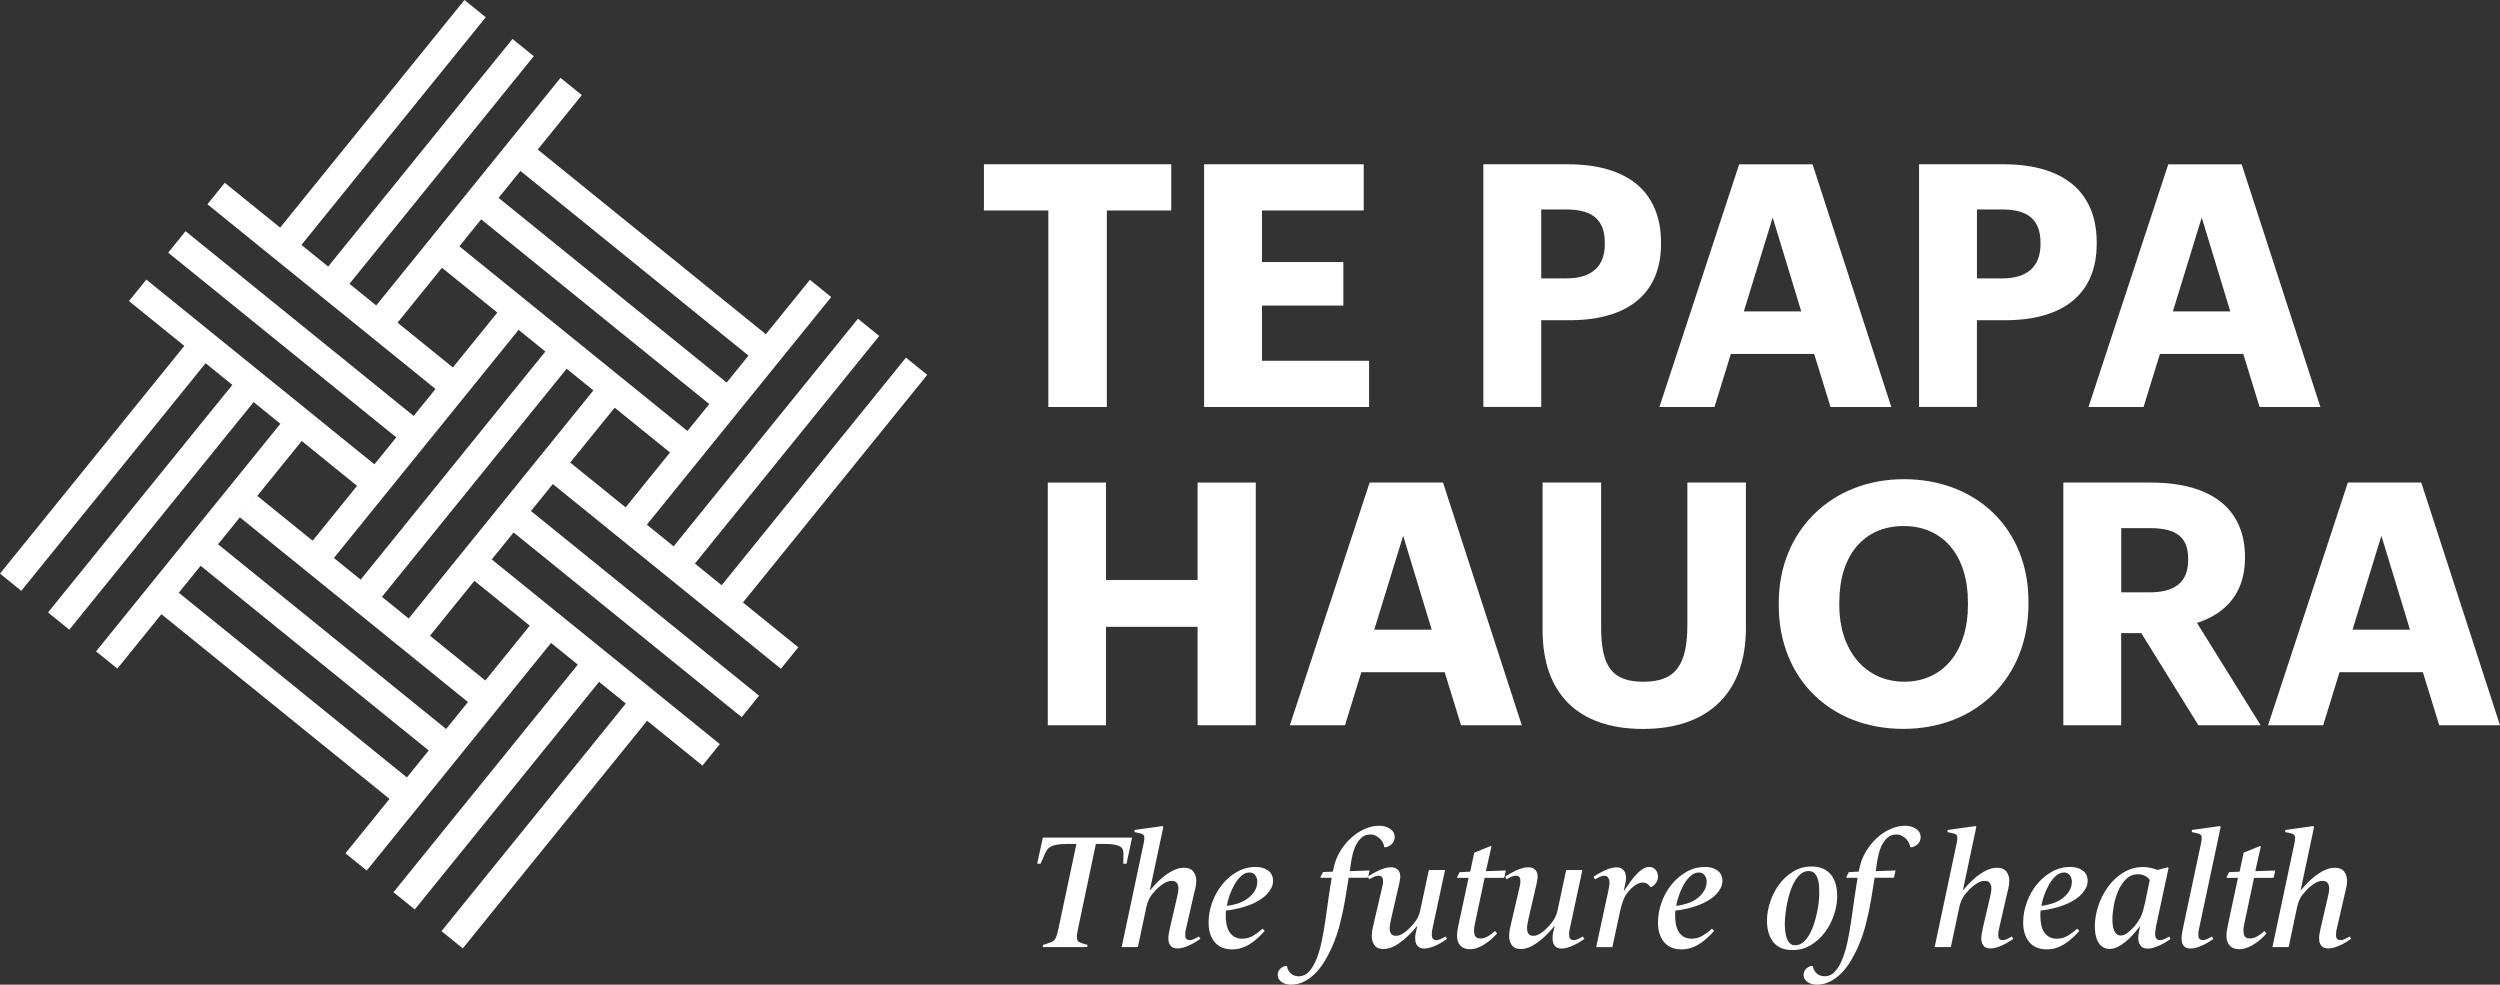 <svg xmlns="http://www.w3.org/2000/svg" id="uuid-b0a28695-61e2-4577-a5cc-f808a2aa8888" data-name="uuid-ced33bc0-4ba5-4a3e-92f4-c9b664d3457d" viewBox="0 0 723.48 284.96"><rect x="0" y="0" width="723.48" height="284.96" fill="#333333" stroke="none"/><defs><style>      .uuid-e6a34640-ae0a-4aab-b5a7-6a6ffc06ef69 {        fill: #fff;      }    </style></defs><path class="uuid-e6a34640-ae0a-4aab-b5a7-6a6ffc06ef69" d="M124.43,183.98l12.86-15.89,16.02,12.97-12.86,15.88-16.02-12.97h0ZM73.69,144.44l-4.27,5.27,66.01,53.45-6.32,7.8-66.01-53.45,10.59-13.08h0ZM87.31,127.62l16.02,12.98-12.86,15.88-16.02-12.97,12.86-15.88h0ZM165.02,133.86l12.86-15.88,16.02,12.97-12.86,15.88-16.02-12.97h0ZM110.53,172.72l53.45-66.01,7.74,6.27-53.45,66.01-7.74-6.27h0ZM96.63,161.47l53.45-66.01,7.74,6.27-53.45,66.01-7.74-6.27h0ZM115.04,93.38l28.71-35.46-4.5,5.56,66.01,53.45-6.32,7.8-66.01-53.45-5.03,6.21,16.02,12.97-12.86,15.88-16.02-12.97h0ZM153.59,45.76l-2.99,3.7,66.01,53.45-6.32,7.8-66.01-53.45,9.32-11.5h0ZM134.41,0l-53.34,65.87-16.02-12.97-5.03,6.21,66.01,53.45-6.32,7.8-66.01-53.45-5.03,6.21,66.01,53.45-6.32,7.8-66.01-53.45-5.03,6.21,16.02,12.97L0,165.99l6.16,4.99,53.34-65.87,7.74,6.27L13.9,177.24l6.16,4.99,53.34-65.87,7.74,6.27-53.34,65.87,6.16,4.99,24.1-29.76,66.01,53.45-6.32,7.8-66.01-53.45-5.03,6.21,66.01,53.45-12.75,15.75,6.16,4.99,53.34-65.87,7.74,6.27-53.34,65.87,6.16,4.99,53.34-65.87,7.74,6.27-53.34,65.87,6.16,4.99,53.34-65.87,16.02,12.97,5.03-6.21-66.01-53.45,6.32-7.8,66.01,53.45,5.03-6.21-66.01-53.45,6.32-7.8,66.01,53.45,5.03-6.21-16.02-12.97,53.34-65.87-6.16-4.99-53.34,65.87-7.74-6.27,53.34-65.87-6.16-4.99-53.34,65.87-7.74-6.27,53.34-65.87-6.16-4.99-12.75,15.75-66.01-53.45,12.75-15.75-6.16-4.99-53.34,65.87-7.74-6.27,53.34-65.87-6.16-4.99-53.34,65.87-7.74-6.27L140.57,4.99l-6.16-4.99h0Z"></path><path class="uuid-e6a34640-ae0a-4aab-b5a7-6a6ffc06ef69" d="M396.36,139.65l-23.08,70.23h15.95l4.73-15.35h24.12l4.73,15.35h17.58l-22.79-70.23h-21.24ZM414.33,182.23h-16.63l8.36-27.18,8.27,27.18h0Z"></path><polygon class="uuid-e6a34640-ae0a-4aab-b5a7-6a6ffc06ef69" points="346.57 167.84 320.06 167.84 320.06 139.65 303.22 139.65 303.22 209.88 320.06 209.88 320.06 181.4 346.57 181.4 346.57 209.88 363.41 209.88 363.41 139.65 346.57 139.65 346.57 167.84 346.57 167.84"></polygon><path class="uuid-e6a34640-ae0a-4aab-b5a7-6a6ffc06ef69" d="M649.68,161.59v-.39c0-13.9-9.68-21.55-27.25-21.55h-25.32v70.23h16.74v-26.65h5.83l16.51,26.65h18.02l-18.41-29.61c9.08-2.96,13.87-9.42,13.87-18.69h0ZM633.23,161.68v.39c0,6.29-3.66,9.35-11.18,9.35h-8.18v-18.59h8.18c7.84,0,11.18,2.65,11.18,8.86h0Z"></path><path class="uuid-e6a34640-ae0a-4aab-b5a7-6a6ffc06ef69" d="M700.83,140.06l-.14-.41h-21.24l-22.83,69.44-.26.79h15.95l4.73-15.35h24.12l4.73,15.35h17.59l-22.65-69.82h0ZM697.42,182.23h-16.62l8.36-27.18,8.27,27.18h-.01Z"></path><path class="uuid-e6a34640-ae0a-4aab-b5a7-6a6ffc06ef69" d="M488.31,180.8c0,11.87-3.57,16.49-12.72,16.49s-12.24-4.46-12.24-15.91v-41.73h-16.94v42.7c0,18.44,10.33,28.6,29.08,28.6s29.76-10.36,29.76-29.18v-42.12h-16.94v41.15h0Z"></path><path class="uuid-e6a34640-ae0a-4aab-b5a7-6a6ffc06ef69" d="M550.89,138.68c-20.93,0-36.13,15.03-36.13,35.74v.77c0,21.05,14.82,35.74,36.03,35.74s36.23-14.86,36.23-36.13v-.77c0-20.82-14.86-35.36-36.13-35.36h0ZM569.51,174.23v.77c0,13.54-7.23,22.28-18.42,22.28s-18.81-8.92-18.81-22.19v-.77c0-13.63,7.13-22.09,18.61-22.09s18.61,8.63,18.61,21.99h.01Z"></path><path class="uuid-e6a34640-ae0a-4aab-b5a7-6a6ffc06ef69" d="M496.16,117.78l4.73-15.35h24.12l4.73,15.35h17.59l-22.66-69.82-.13-.41h-21.24l-23.08,70.23h15.95-.01ZM513,62.94l8.27,27.18h-16.62l8.36-27.18h-.01Z"></path><path class="uuid-e6a34640-ae0a-4aab-b5a7-6a6ffc06ef69" d="M572.11,92.67h8.19c17.07,0,26.47-7.86,26.47-22.13v-.39c0-14.58-9.57-22.61-26.96-22.61h-24.45v70.23h16.74v-25.1h.01ZM590.51,70.26v.39c0,6.49-3.83,9.92-11.08,9.92h-7.32v-19.95h7.32c7.56,0,11.08,3.06,11.08,9.63h0Z"></path><polygon class="uuid-e6a34640-ae0a-4aab-b5a7-6a6ffc06ef69" points="396.2 104.41 365.21 104.41 365.21 88.43 388.76 88.43 388.76 75.83 365.21 75.83 365.21 60.91 394.65 60.91 394.65 47.54 348.46 47.54 348.46 117.78 396.2 117.78 396.2 104.41 396.2 104.41"></polygon><path class="uuid-e6a34640-ae0a-4aab-b5a7-6a6ffc06ef69" d="M604.38,117.78h15.95l4.73-15.35h24.12l4.73,15.35h17.59l-22.65-69.82-.13-.41h-21.24l-22.83,69.45-.26.79h0ZM637.16,62.94l8.27,27.18h-16.62l8.36-27.18h-.01Z"></path><polygon class="uuid-e6a34640-ae0a-4aab-b5a7-6a6ffc06ef69" points="303.38 117.78 320.31 117.78 320.31 60.91 338.95 60.91 338.95 47.54 284.74 47.54 284.74 60.91 303.38 60.91 303.38 117.78 303.38 117.78"></polygon><path class="uuid-e6a34640-ae0a-4aab-b5a7-6a6ffc06ef69" d="M480.68,70.54v-.39c0-14.58-9.57-22.61-26.96-22.61h-24.45v70.23h16.75v-25.1h8.19c17.07,0,26.48-7.86,26.48-22.13h-.01ZM446.02,60.62h7.32c7.56,0,11.08,3.06,11.08,9.63v.39c0,6.49-3.83,9.92-11.08,9.92h-7.32v-19.95h0Z"></path><path class="uuid-e6a34640-ae0a-4aab-b5a7-6a6ffc06ef69" d="M327.6,242.39h-25.81l-1.64,7.56h.99l1.27-2.91c.19-.44.41-.84.68-1.2.26-.36.63-.66,1.1-.89s1.09-.41,1.85-.54c.77-.12,1.76-.19,2.98-.19h2.49l-5.07,23.89c-.19.97-.37,1.74-.54,2.3s-.36,1.01-.56,1.34-.47.58-.8.75-.76.34-1.29.49l-1.41.47-.09.61h12.86l.14-.61-1.55-.47c-.41-.13-.73-.27-.99-.42-.25-.16-.42-.41-.49-.75-.08-.34-.09-.81-.02-1.41.06-.59.2-1.38.42-2.35l5.02-23.84h2.3c1.19,0,2.16.06,2.91.19.75.12,1.33.3,1.74.54.41.23.68.52.82.87.14.34.21.75.21,1.22l-.05,2.91h.94l1.6-7.56h-.01ZM346.93,271.02c-.35.19-.76.41-1.24.66-.49.25-.95.38-1.38.38-.75,0-1.17-.31-1.27-.92-.09-.61-.05-1.34.14-2.18l2.21-9.67c.16-.63.33-1.34.52-2.14.19-.8.28-1.57.28-2.32,0-.97-.27-1.83-.82-2.58-.55-.75-1.46-1.13-2.75-1.13-1.47,0-3.07.59-4.79,1.76s-3.38,2.75-4.97,4.72h-.09l3.9-18.35-.28-.19-8.07,1.13v.61l1.5.33c.38.09.66.2.87.3.2.11.34.3.42.56.08.27.08.64.02,1.13-.06.48-.19,1.13-.38,1.95l-6.15,29h4.69l2.35-11.08c.12-.63.27-1.17.42-1.64.16-.47.34-.91.56-1.34.22-.42.49-.83.8-1.22s.69-.82,1.13-1.29c.69-.72,1.43-1.33,2.23-1.83.8-.5,1.56-.75,2.28-.75s1.17.18,1.46.54c.28.36.45.8.49,1.31.05.52,0,1.06-.12,1.64-.13.58-.23,1.09-.33,1.52l-1.97,8.49c-.13.56-.25,1.2-.38,1.9-.12.7-.14,1.36-.05,1.97.09.61.34,1.13.73,1.55.39.42,1.02.63,1.9.63.53,0,1.09-.09,1.67-.26.58-.17,1.16-.39,1.74-.66s1.14-.56,1.69-.89c.55-.33,1.04-.65,1.48-.96l-.42-.7h0l-.02.02ZM362.99,257.98c-.56.85-1.22,1.53-1.97,2.06-.81.6-1.74,1.06-2.79,1.41-1.05.34-2.12.58-3.21.7.16-.94.43-1.96.82-3.07.39-1.11.87-2.16,1.43-3.14.56-.99,1.21-1.81,1.95-2.46.73-.66,1.54-.99,2.42-.99.66,0,1.19.26,1.6.78s.61,1.13.61,1.85c0,1.06-.28,2.02-.84,2.86h-.02ZM368.01,253.09c-.28-.5-.66-.92-1.13-1.24-.47-.33-1-.57-1.6-.73-.6-.16-1.22-.23-1.88-.23-1.97,0-3.79.48-5.44,1.43-1.66.95-3.1,2.19-4.32,3.71-1.22,1.52-2.17,3.24-2.86,5.16-.69,1.92-1.03,3.86-1.03,5.8,0,2.32.58,4.18,1.74,5.61,1.16,1.42,2.86,2.14,5.12,2.14.94,0,1.84-.14,2.7-.42.86-.28,1.68-.67,2.46-1.17s1.52-1.07,2.23-1.71c.7-.64,1.37-1.32,1.99-2.04l-.61-.66c-.69.66-1.54,1.31-2.56,1.95s-2.12.96-3.31.96c-.94,0-1.72-.2-2.35-.59-.63-.39-1.12-.9-1.48-1.52-.36-.63-.61-1.35-.75-2.18s-.21-1.67-.21-2.51c0-.19,0-.41.02-.66s.04-.48.07-.7c1.19-.09,2.52-.33,3.99-.7,1.47-.38,2.88-.88,4.22-1.5.69-.34,1.35-.73,1.99-1.15.64-.42,1.21-.91,1.71-1.46s.91-1.13,1.22-1.76c.31-.62.47-1.31.47-2.06,0-.66-.14-1.24-.42-1.74h0l.02-.03ZM403.21,240.77c-.28-.42-.64-.77-1.08-1.03-.44-.27-.92-.46-1.45-.59-.53-.13-1.03-.19-1.5-.19-1.5,0-2.97.34-4.41,1.01s-2.75,1.56-3.92,2.65c-1.17,1.1-2.18,2.33-3,3.71-.83,1.38-1.42,2.79-1.76,4.22l-.38,1.69-2.86.14-.75,1.46.14.19h3.14c-.13.72-.27,1.59-.42,2.61-.16,1.02-.32,2.1-.49,3.24-.17,1.14-.34,2.29-.49,3.45-.16,1.16-.31,2.25-.47,3.29-.28,1.91-.62,3.82-1.01,5.73s-.88,3.61-1.48,5.11c-.59,1.5-1.31,2.72-2.16,3.66s-1.86,1.41-3.05,1.41c-.5,0-.95-.09-1.36-.26-.41-.17-.75-.4-1.03-.68s-.5-.6-.66-.94c-.16-.35-.25-.67-.28-.99l-.28-.14c-.62.06-1.19.34-1.69.82s-.75,1.07-.75,1.76c0,.5.12.93.35,1.29.23.36.54.66.91.89.38.24.79.41,1.24.52.45.11.88.16,1.29.16,1.38,0,2.65-.3,3.82-.89,1.17-.59,2.25-1.38,3.21-2.35.97-.97,1.85-2.09,2.63-3.36s1.48-2.57,2.09-3.92c.61-1.34,1.13-2.68,1.57-3.99s.78-2.52,1.03-3.61c.53-2.1.99-4.25,1.36-6.48.38-2.22.72-4.33,1.03-6.34h5.4l.23-.19.42-1.92-5.73.19.38-2.58c.12-.84.31-1.74.56-2.7.25-.95.59-1.82,1.03-2.6s.98-1.43,1.62-1.95c.64-.52,1.43-.77,2.37-.77.59,0,1.13.12,1.62.38.48.25.9.56,1.24.92s.61.74.8,1.15c.19.41.3.78.33,1.13l.33.14c.72-.12,1.35-.45,1.9-.99.55-.53.82-1.19.82-1.97,0-.56-.14-1.06-.42-1.48h.02ZM418.32,271.02c-.34.19-.76.41-1.24.66-.49.25-.95.38-1.38.38-.75,0-1.18-.33-1.29-.99-.11-.66-.07-1.41.12-2.25l3.66-17.04h-4.69l-2.35,10.98c-.13.66-.27,1.22-.42,1.69-.16.47-.35.9-.56,1.29-.22.39-.48.78-.78,1.17s-.66.82-1.1,1.29c-.66.72-1.37,1.34-2.14,1.85-.77.52-1.48.77-2.14.77s-1.12-.18-1.38-.54c-.27-.36-.42-.8-.45-1.31-.03-.52,0-1.06.12-1.64.11-.58.21-1.09.3-1.52l2.35-10.18c.12-.56.21-1.12.26-1.67.05-.55-.02-1.04-.19-1.48s-.46-.8-.87-1.08-.99-.42-1.74-.42c-.5,0-1.05.09-1.64.26-.6.17-1.18.39-1.76.66-.58.27-1.14.56-1.69.87s-1.04.63-1.48.94l.38.75c.34-.19.77-.41,1.27-.66s.97-.38,1.41-.38c.75,0,1.18.31,1.29.94.11.63.05,1.38-.16,2.25l-2.3,9.86c-.16.63-.32,1.34-.49,2.14-.17.8-.26,1.57-.26,2.32,0,.97.26,1.83.77,2.58.52.75,1.4,1.13,2.65,1.13,1.41,0,2.95-.59,4.62-1.76,1.67-1.17,3.36-2.79,5.05-4.86h.09l-.42,1.78c-.09.38-.16.83-.19,1.36s.01,1.05.14,1.55.38.92.78,1.27c.39.34.96.52,1.71.52.53,0,1.09-.09,1.67-.26.58-.17,1.16-.39,1.74-.66s1.14-.56,1.69-.89c.55-.33,1.04-.65,1.48-.96l-.42-.7h-.02ZM435.78,251.92l-5.77.19,1.6-7.13-.24-.14-4.74,1.92-1.17,5.49-3.05.14-.75,1.46.14.19h3.19l-2.82,13.19c-.13.53-.24,1.13-.35,1.78-.11.66-.16,1.28-.16,1.88,0,1.16.32,2.08.96,2.77.64.69,1.56,1.03,2.75,1.03.72,0,1.45-.13,2.18-.4.74-.26,1.45-.62,2.13-1.06.69-.44,1.34-.93,1.95-1.48.61-.55,1.15-1.09,1.62-1.62l-.61-.7c-.63.59-1.31,1.1-2.04,1.53-.74.42-1.46.63-2.18.63-.94,0-1.51-.39-1.71-1.17-.2-.78-.18-1.74.07-2.86l2.86-13.52h5.49l.23-.19.42-1.92h0ZM458.07,271.02c-.34.19-.76.41-1.24.66-.49.25-.95.38-1.39.38-.75,0-1.18-.33-1.29-.99-.11-.66-.07-1.41.12-2.25l3.66-17.04h-4.69l-2.35,10.98c-.12.66-.27,1.22-.42,1.69-.16.47-.34.9-.56,1.29s-.48.78-.77,1.17-.67.82-1.1,1.29c-.66.72-1.37,1.34-2.14,1.85-.77.52-1.48.77-2.14.77s-1.12-.18-1.38-.54c-.27-.36-.42-.8-.45-1.31-.03-.52,0-1.06.12-1.64.11-.58.21-1.09.3-1.52l2.35-10.18c.12-.56.21-1.12.26-1.67.05-.55-.02-1.04-.19-1.48s-.46-.8-.87-1.08-.98-.42-1.74-.42c-.5,0-1.05.09-1.64.26-.6.17-1.18.39-1.76.66-.58.27-1.14.56-1.69.87s-1.04.63-1.48.94l.38.75c.34-.19.77-.41,1.27-.66s.97-.38,1.41-.38c.75,0,1.18.31,1.29.94.11.63.05,1.38-.16,2.25l-2.3,9.86c-.16.63-.32,1.34-.49,2.14-.17.8-.26,1.57-.26,2.32,0,.97.26,1.83.77,2.58.52.75,1.4,1.13,2.65,1.13,1.41,0,2.95-.59,4.62-1.76,1.67-1.17,3.35-2.79,5.05-4.86h.09l-.42,1.78c-.09.38-.16.83-.19,1.36s.02,1.05.14,1.55c.12.5.38.92.77,1.27.39.34.96.52,1.71.52.53,0,1.09-.09,1.67-.26.58-.17,1.16-.39,1.74-.66s1.14-.56,1.69-.89c.55-.33,1.04-.65,1.48-.96l-.42-.7h0ZM479.1,251.69c-.47-.53-1.08-.8-1.83-.8-.6,0-1.18.17-1.76.52-.58.35-1.17.82-1.76,1.43-.59.61-1.2,1.33-1.81,2.16s-1.26,1.74-1.95,2.75h-.09l.47-2.11c.09-.44.16-.92.19-1.45s-.04-1.03-.21-1.5c-.17-.47-.46-.87-.87-1.2s-.99-.49-1.74-.49c-.5,0-1.05.09-1.64.26-.6.17-1.18.39-1.76.66-.58.27-1.14.56-1.69.87s-1.04.63-1.48.94l.42.75c.34-.19.76-.41,1.24-.66.49-.25.95-.38,1.39-.38.47,0,.82.13,1.06.4.23.27.38.6.45,1.01.06.41.06.85,0,1.31-.06.47-.14.92-.24,1.36l-3.57,16.57h4.69l2.21-10.32c.28-1.32.63-2.48,1.03-3.5.41-1.02,1.09-2.03,2.07-3.03.53-.53,1.09-.97,1.69-1.31.59-.34,1.2-.52,1.83-.52.47,0,.9.13,1.29.38.39.25.66.55.82.89h.42c.44-.22.85-.6,1.24-1.13.39-.53.59-1.17.59-1.92s-.24-1.39-.7-1.92h0v-.02ZM493.04,257.98c-.56.85-1.22,1.53-1.97,2.06-.81.6-1.74,1.06-2.79,1.41-1.05.34-2.12.58-3.22.7.16-.94.43-1.96.82-3.07.39-1.11.87-2.16,1.43-3.14.56-.99,1.21-1.81,1.95-2.46.73-.66,1.54-.99,2.42-.99.66,0,1.19.26,1.6.78s.61,1.13.61,1.85c0,1.06-.28,2.02-.84,2.86h-.01ZM498.06,253.09c-.28-.5-.66-.92-1.13-1.24-.47-.33-1-.57-1.6-.73-.6-.16-1.22-.23-1.88-.23-1.97,0-3.79.48-5.44,1.43-1.66.95-3.1,2.19-4.32,3.71-1.22,1.52-2.17,3.24-2.86,5.16-.69,1.92-1.03,3.86-1.03,5.8,0,2.32.58,4.18,1.74,5.61,1.16,1.42,2.86,2.14,5.12,2.14.94,0,1.84-.14,2.7-.42.86-.28,1.68-.67,2.46-1.17s1.52-1.07,2.23-1.71c.7-.64,1.37-1.32,1.99-2.04l-.61-.66c-.69.66-1.54,1.31-2.56,1.95s-2.12.96-3.31.96c-.94,0-1.72-.2-2.35-.59s-1.12-.9-1.48-1.52c-.36-.63-.61-1.35-.75-2.18s-.21-1.67-.21-2.51c0-.19,0-.41.02-.66s.04-.48.07-.7c1.19-.09,2.52-.33,3.99-.7,1.47-.38,2.88-.88,4.22-1.5.69-.34,1.35-.73,1.99-1.15.64-.42,1.21-.91,1.71-1.46s.91-1.13,1.22-1.76c.31-.62.47-1.31.47-2.06,0-.66-.14-1.24-.42-1.74h0l.02-.03ZM526.34,260.96c-.11,1.02-.28,2.08-.52,3.19-.24,1.11-.54,2.23-.91,3.35-.38,1.13-.82,2.14-1.34,3.03-.52.89-1.11,1.62-1.78,2.18-.67.56-1.45.84-2.32.84-.56,0-1.04-.17-1.43-.52-.39-.34-.7-.81-.92-1.39-.22-.58-.38-1.24-.47-2-.09-.75-.14-1.53-.14-2.35,0-.69.05-1.54.16-2.56s.27-2.09.49-3.22.51-2.25.87-3.38.8-2.14,1.31-3.03c.52-.89,1.11-1.62,1.78-2.18.67-.56,1.43-.85,2.28-.85.69,0,1.24.2,1.64.59.41.39.72.89.94,1.5.22.61.36,1.29.42,2.04.06.75.09,1.47.09,2.16s-.05,1.54-.16,2.56h0v.04ZM531.24,255.89c-.28-1.05-.73-1.96-1.34-2.72-.61-.77-1.38-1.36-2.32-1.78s-2.05-.63-3.33-.63c-1.97,0-3.76.49-5.35,1.48-1.6.99-2.95,2.24-4.06,3.76-1.11,1.52-1.97,3.2-2.58,5.05-.61,1.85-.91,3.65-.91,5.4,0,2.57.61,4.62,1.83,6.17,1.22,1.55,3.07,2.32,5.54,2.32,1.97,0,3.76-.48,5.35-1.46,1.6-.97,2.96-2.21,4.08-3.73,1.13-1.52,1.99-3.2,2.61-5.05.61-1.85.91-3.63.91-5.35,0-1.25-.14-2.4-.42-3.45h0ZM555.41,240.77c-.28-.42-.64-.77-1.08-1.03-.44-.27-.92-.46-1.46-.59-.53-.13-1.03-.19-1.5-.19-1.5,0-2.97.34-4.41,1.01s-2.75,1.56-3.92,2.65c-1.17,1.1-2.18,2.33-3,3.71-.83,1.38-1.42,2.79-1.76,4.22l-.38,1.69-2.86.14-.75,1.46.14.19h3.14c-.12.72-.27,1.59-.42,2.61-.16,1.02-.32,2.1-.49,3.24-.17,1.14-.34,2.29-.49,3.45-.16,1.16-.31,2.25-.47,3.29-.28,1.91-.62,3.82-1.01,5.73s-.89,3.61-1.48,5.11c-.59,1.5-1.31,2.72-2.16,3.66-.84.94-1.86,1.41-3.05,1.41-.5,0-.95-.09-1.36-.26s-.75-.4-1.03-.68-.5-.6-.66-.94c-.16-.35-.25-.67-.28-.99l-.28-.14c-.63.06-1.19.34-1.69.82s-.75,1.07-.75,1.76c0,.5.12.93.35,1.29.23.36.54.66.91.89.38.24.79.41,1.24.52s.88.16,1.29.16c1.38,0,2.65-.3,3.83-.89,1.17-.59,2.24-1.38,3.22-2.35.97-.97,1.85-2.09,2.63-3.36s1.48-2.57,2.09-3.92c.61-1.34,1.13-2.68,1.57-3.99s.78-2.52,1.03-3.61c.53-2.1.99-4.25,1.36-6.48.38-2.22.72-4.33,1.03-6.34h5.4l.23-.19.42-1.92-5.73.19.38-2.58c.12-.84.31-1.74.56-2.7.25-.95.59-1.82,1.03-2.6s.98-1.43,1.62-1.95,1.43-.77,2.37-.77c.59,0,1.13.12,1.62.38.49.25.9.56,1.24.92.34.36.61.74.8,1.15.19.41.3.78.33,1.13l.33.14c.72-.12,1.35-.45,1.9-.99.55-.53.82-1.19.82-1.97,0-.56-.14-1.06-.42-1.48h0ZM582.21,271.02c-.34.19-.76.41-1.24.66-.49.25-.95.38-1.38.38-.75,0-1.17-.31-1.27-.92-.09-.61-.05-1.34.14-2.18l2.21-9.67c.16-.63.33-1.34.52-2.14.19-.8.28-1.57.28-2.32,0-.97-.27-1.83-.82-2.58s-1.46-1.13-2.75-1.13c-1.47,0-3.07.59-4.79,1.76s-3.38,2.75-4.97,4.72h-.09l3.89-18.35-.28-.19-8.07,1.13v.61l1.5.33c.38.09.66.2.87.3.2.11.34.3.42.56.08.27.08.64.02,1.13-.06.48-.19,1.13-.38,1.95l-6.15,29h4.69l2.35-11.08c.12-.63.27-1.17.42-1.64.16-.47.34-.91.56-1.34.22-.42.48-.83.8-1.22.31-.39.69-.82,1.13-1.29.69-.72,1.43-1.33,2.23-1.83.8-.5,1.56-.75,2.28-.75s1.17.18,1.45.54.45.8.49,1.31c.05.52,0,1.06-.12,1.64-.12.58-.23,1.09-.33,1.52l-1.97,8.49c-.13.56-.25,1.2-.38,1.9-.12.7-.14,1.36-.05,1.97.09.61.34,1.13.73,1.55.39.42,1.02.63,1.9.63.53,0,1.09-.09,1.67-.26.58-.17,1.16-.39,1.74-.66s1.14-.56,1.69-.89c.55-.33,1.04-.65,1.48-.96l-.42-.7h0v.02ZM598.73,257.98c-.56.85-1.22,1.53-1.97,2.06-.81.6-1.74,1.06-2.79,1.41-1.05.34-2.12.58-3.22.7.16-.94.43-1.96.82-3.07.39-1.11.87-2.16,1.43-3.14.56-.99,1.21-1.81,1.95-2.46.74-.66,1.54-.99,2.42-.99.66,0,1.19.26,1.6.78s.61,1.13.61,1.85c0,1.06-.28,2.02-.85,2.86h0ZM603.75,253.09c-.28-.5-.66-.92-1.13-1.24-.47-.33-1-.57-1.6-.73-.59-.16-1.22-.23-1.88-.23-1.97,0-3.79.48-5.44,1.43-1.66.95-3.1,2.19-4.32,3.71-1.22,1.52-2.18,3.24-2.86,5.16-.69,1.92-1.03,3.86-1.03,5.8,0,2.32.58,4.18,1.74,5.61,1.16,1.42,2.86,2.14,5.12,2.14.94,0,1.84-.14,2.7-.42s1.68-.67,2.46-1.17,1.52-1.07,2.23-1.71c.7-.64,1.37-1.32,1.99-2.04l-.61-.66c-.69.66-1.54,1.31-2.56,1.95s-2.12.96-3.31.96c-.94,0-1.72-.2-2.35-.59-.63-.39-1.12-.9-1.48-1.52-.36-.63-.61-1.35-.75-2.18s-.21-1.67-.21-2.51c0-.19,0-.41.02-.66s.04-.48.07-.7c1.19-.09,2.52-.33,3.99-.7,1.47-.38,2.88-.88,4.22-1.5.69-.34,1.35-.73,1.99-1.15.64-.42,1.21-.91,1.71-1.46s.91-1.13,1.22-1.76c.31-.62.47-1.31.47-2.06,0-.66-.14-1.24-.42-1.74h0l.02-.03ZM620.7,261.45c-.16.72-.31,1.36-.47,1.92-.16.56-.34,1.09-.54,1.57-.2.49-.46.97-.77,1.45-.31.49-.7,1.03-1.17,1.62-.53.63-1.17,1.24-1.9,1.83-.74.59-1.43.89-2.09.89-.5,0-.91-.14-1.22-.42s-.56-.65-.75-1.1-.31-.95-.38-1.5c-.06-.55-.09-1.1-.09-1.67,0-1.16.13-2.49.4-3.99s.7-2.92,1.29-4.27c.59-1.34,1.36-2.48,2.3-3.4s2.07-1.38,3.38-1.38c.75,0,1.45.16,2.09.49s1.09.73,1.34,1.2l-1.41,6.76h-.01ZM627.78,271.02c-.34.19-.77.41-1.27.66s-.97.38-1.41.38-.77-.12-.99-.35-.35-.54-.4-.91c-.05-.38-.04-.81.02-1.31s.14-1,.23-1.5l3.61-16.85-.28-.14-2.91.75c-.44-.19-1.06-.38-1.85-.56-.8-.19-1.56-.28-2.28-.28-2.1,0-4.01.53-5.75,1.59s-3.22,2.43-4.43,4.11c-1.22,1.67-2.17,3.53-2.84,5.56-.67,2.03-1.01,4.02-1.01,5.96,0,.75.07,1.52.21,2.3s.38,1.48.7,2.09c.33.61.77,1.11,1.34,1.5.56.39,1.27.59,2.11.59.75,0,1.5-.19,2.25-.56.75-.38,1.5-.87,2.25-1.48.75-.61,1.48-1.31,2.18-2.09.71-.78,1.35-1.58,1.95-2.39h.09l-.28,1.41c-.09.44-.16.95-.21,1.53-.05.58,0,1.13.14,1.64.14.52.41.95.82,1.31.41.36,1,.54,1.78.54.53,0,1.09-.09,1.67-.26.58-.17,1.16-.39,1.74-.66s1.14-.56,1.69-.89c.55-.33,1.04-.65,1.48-.96l-.38-.7h0l.03-.03ZM642.66,239.25l-.28-.19-8.07,1.13v.61l1.5.33c.38.09.66.2.87.3.2.11.34.3.42.56.08.27.09.64.02,1.13-.06.48-.19,1.13-.38,1.95l-4.97,23.37c-.12.56-.24,1.2-.35,1.9-.11.7-.12,1.36-.05,1.97.08.61.31,1.13.7,1.55.39.42,1.02.63,1.9.63.53,0,1.09-.09,1.67-.26.58-.17,1.16-.39,1.74-.66s1.14-.56,1.69-.89c.55-.33,1.04-.65,1.48-.96l-.42-.7c-.34.19-.76.41-1.24.66s-.95.38-1.39.38c-.75,0-1.17-.33-1.27-.99-.09-.66-.05-1.41.14-2.25l6.29-29.57h0ZM658.43,251.92l-5.77.19,1.6-7.13-.23-.14-4.74,1.92-1.17,5.49-3.05.14-.75,1.46.14.19h3.19l-2.82,13.19c-.13.53-.24,1.13-.35,1.78-.11.66-.16,1.28-.16,1.88,0,1.16.32,2.08.96,2.77s1.56,1.03,2.74,1.03c.72,0,1.45-.13,2.18-.4.73-.26,1.45-.62,2.14-1.06s1.34-.93,1.95-1.48c.61-.55,1.15-1.09,1.62-1.62l-.61-.7c-.63.59-1.31,1.1-2.04,1.53-.74.42-1.46.63-2.18.63-.94,0-1.51-.39-1.71-1.17s-.18-1.74.07-2.86l2.86-13.52h5.49l.23-.19.42-1.92h-.01ZM679.97,271.02c-.34.19-.76.41-1.24.66-.49.25-.95.38-1.39.38-.75,0-1.17-.31-1.27-.92-.09-.61-.05-1.34.14-2.18l2.21-9.67c.16-.63.33-1.34.52-2.14.19-.8.28-1.57.28-2.32,0-.97-.28-1.83-.82-2.58-.55-.75-1.46-1.13-2.75-1.13-1.47,0-3.07.59-4.79,1.76s-3.38,2.75-4.98,4.72h-.09l3.9-18.35-.28-.19-8.07,1.13v.61l1.5.33c.38.09.66.2.87.3.2.11.34.3.42.56.08.27.09.64.02,1.13-.06.48-.19,1.13-.38,1.95l-6.15,29h4.69l2.35-11.08c.12-.63.27-1.17.42-1.64.16-.47.34-.91.56-1.34.22-.42.48-.83.8-1.22.31-.39.69-.82,1.13-1.29.69-.72,1.43-1.33,2.23-1.83.8-.5,1.56-.75,2.28-.75s1.17.18,1.46.54c.28.36.45.8.49,1.31.05.52,0,1.06-.12,1.64-.12.58-.23,1.09-.33,1.52l-1.97,8.49c-.13.56-.25,1.2-.38,1.9-.13.7-.14,1.36-.05,1.97.09.61.34,1.13.73,1.55.39.42,1.03.63,1.9.63.53,0,1.09-.09,1.67-.26.58-.17,1.16-.39,1.74-.66s1.14-.56,1.69-.89c.55-.33,1.04-.65,1.48-.96l-.42-.7h0v.02Z"></path></svg>
